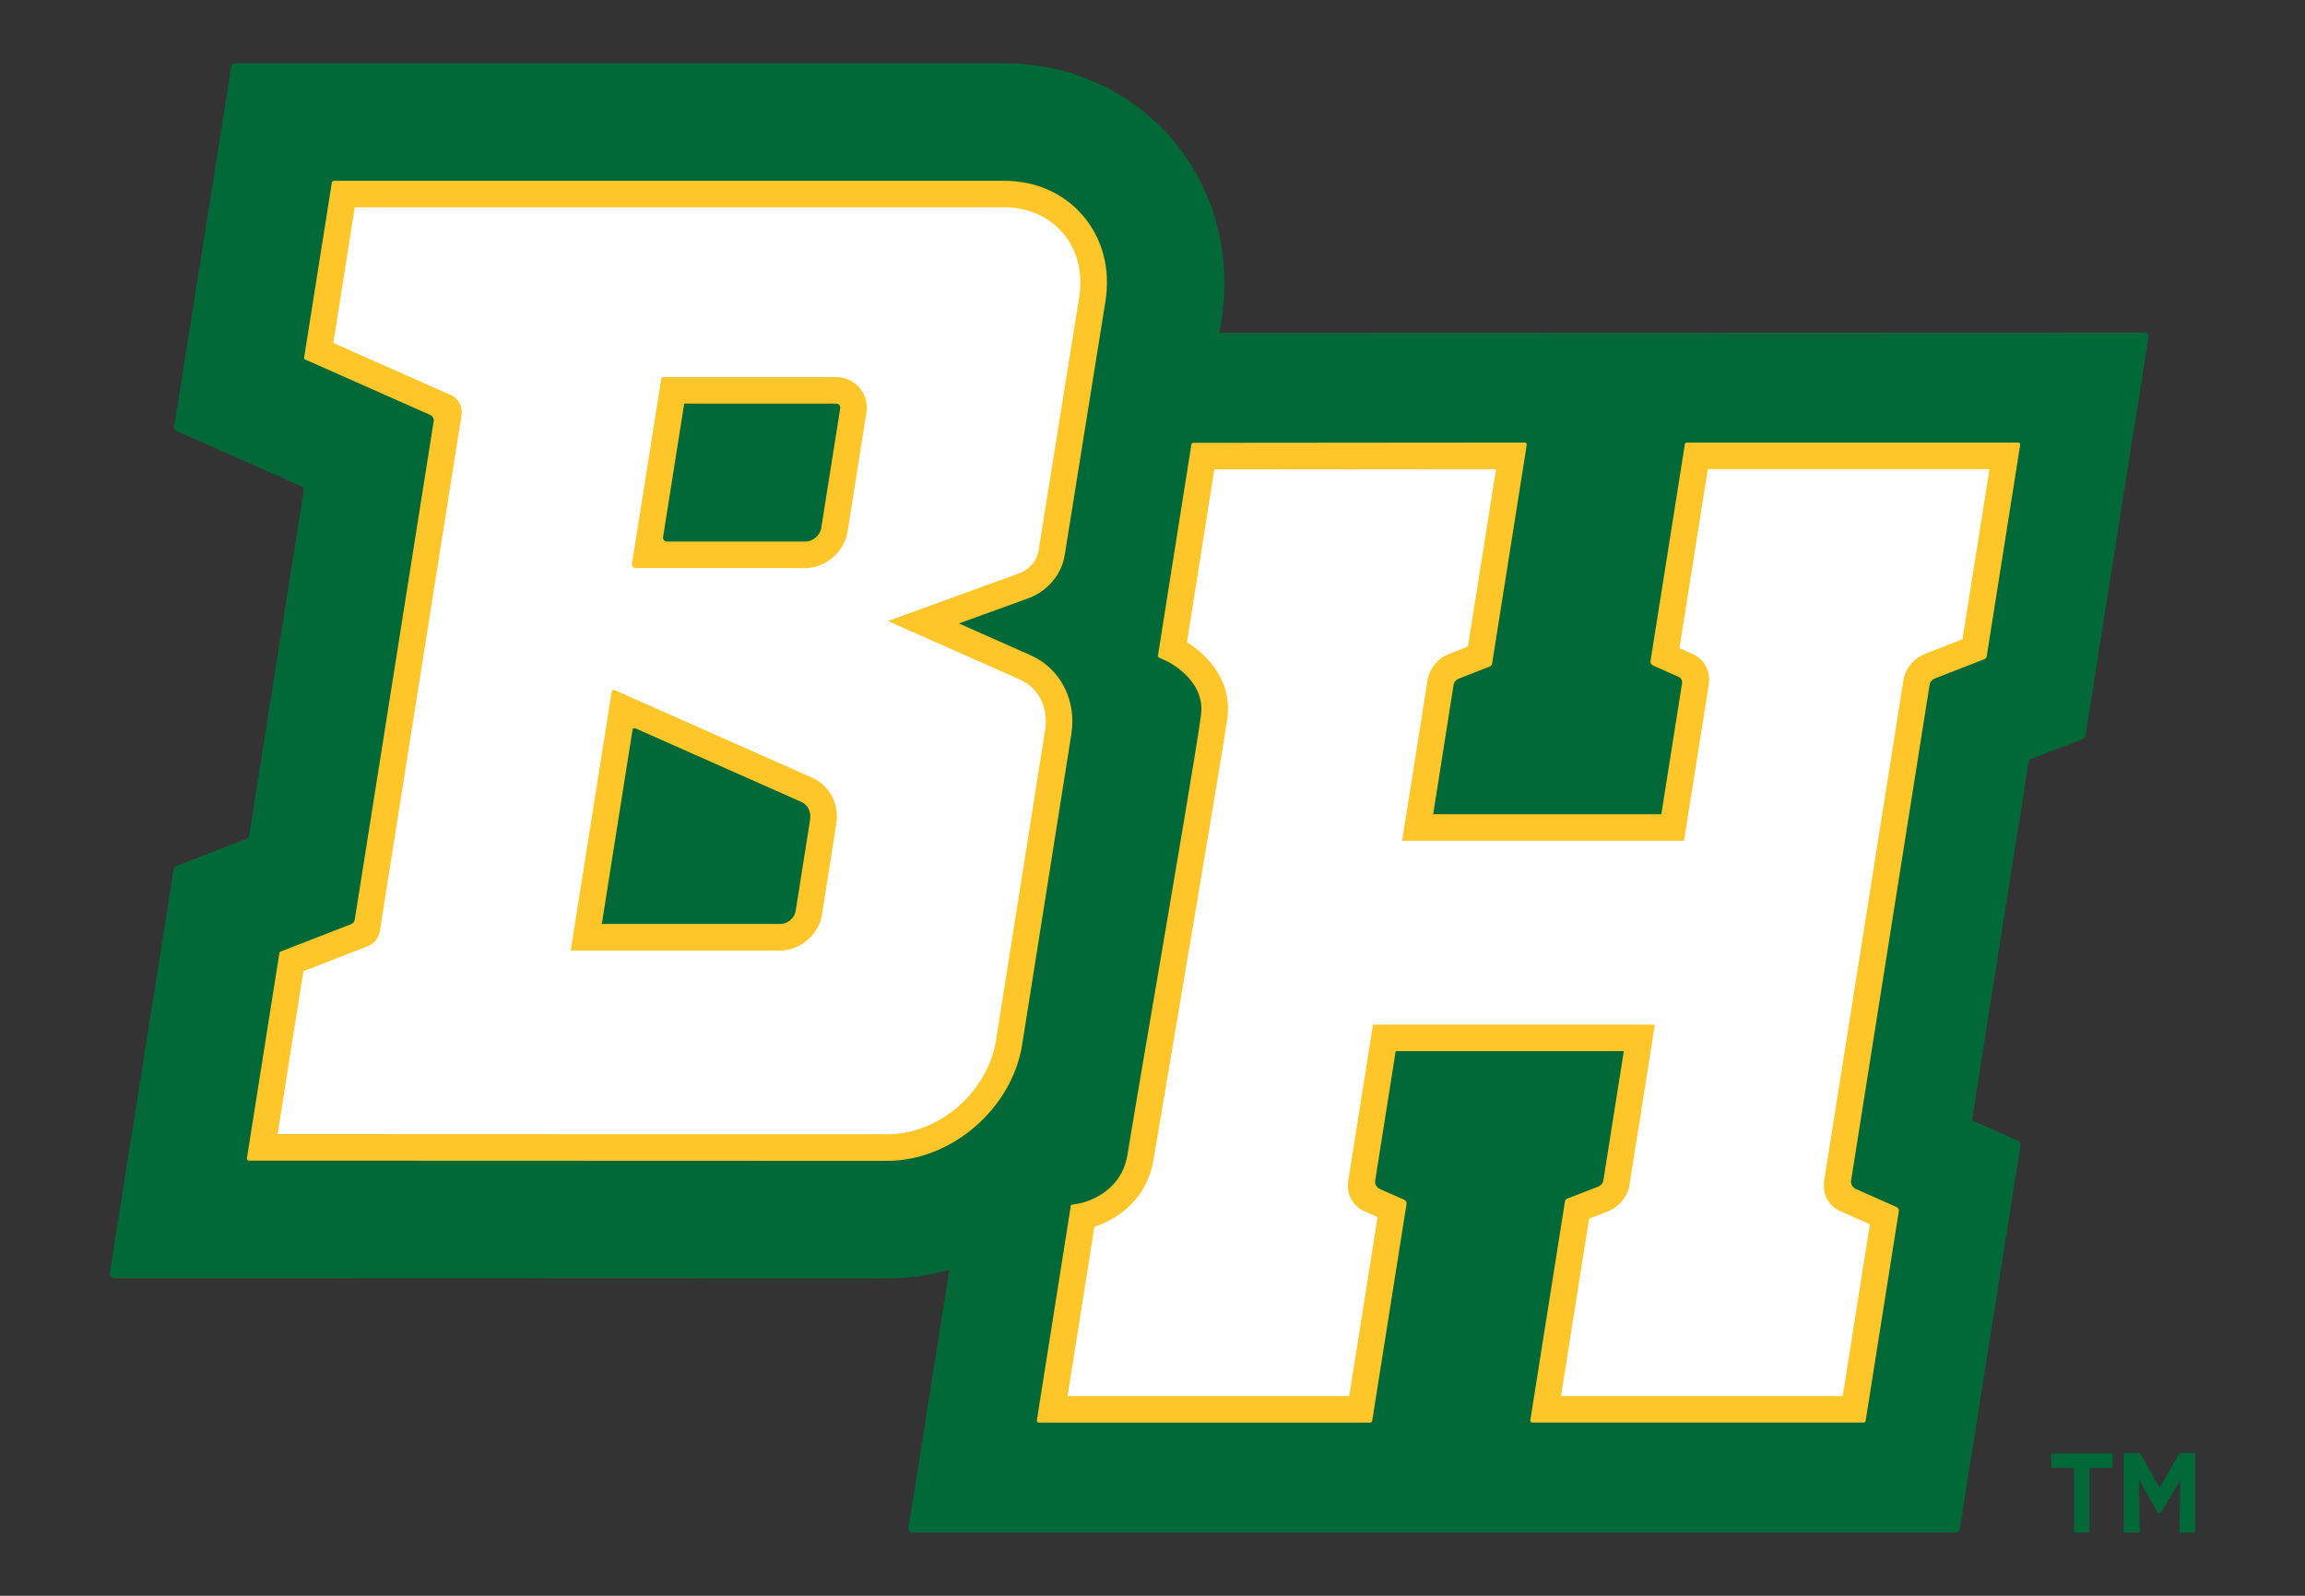 <?xml version="1.0" encoding="iso-8859-1"?>
<!-- Generator: Adobe Illustrator 25.2.3, SVG Export Plug-In . SVG Version: 6.00 Build 0)  -->
<svg version="1.1" id="_x32_c" xmlns="http://www.w3.org/2000/svg" xmlns:xlink="http://www.w3.org/1999/xlink" x="0px" y="0px"
	 viewBox="0 0 234 162" style="enable-background:new 0 0 234 162;" xml:space="preserve">
<rect x="0" y="0" width="234" height="162" fill="#333333" stroke="none"/>
<g>
	<path style="fill:#006937;" d="M123.793,33.798l0.208-1.296c1.073-6.687-0.737-13.369-4.967-18.332
		c-4.199-4.927-10.441-7.752-17.126-7.752h-78.04c-0.197,0-0.364,0.143-0.395,0.337l-5.791,36.57
		c-0.028,0.179,0.067,0.355,0.233,0.428L30.6,49.379c0.166,0.073,0.261,0.249,0.233,0.428l-5.547,35.025
		c-0.022,0.141-0.118,0.259-0.25,0.31l-7.153,2.781c-0.133,0.052-0.228,0.17-0.25,0.31l-6.501,41.052
		c-0.038,0.243,0.149,0.462,0.395,0.463l78.541,0.029c2.154,0,4.267-0.309,6.308-0.856l-4.149,26.197
		c-0.038,0.243,0.149,0.463,0.395,0.463h105.936c0.197,0,0.364-0.143,0.395-0.337l6.177-39.003c0.028-0.179-0.067-0.355-0.233-0.428
		l-4.709-2.088l5.794-36.587l5.476-2.129c0.133-0.052,0.228-0.17,0.25-0.31l6.409-40.471c0.038-0.243-0.149-0.463-0.395-0.463
		L123.793,33.798z"/>
	<g>
		<g>
			<polygon style="fill:#006937;" points="210.555,155.581 212.123,155.581 212.123,149.015 214.458,149.015 214.458,147.542 
				208.243,147.542 208.243,149.015 210.555,149.015 			"/>
			<polygon style="fill:#006937;" points="219.235,151.02 217.26,147.513 215.596,147.513 215.596,155.581 217.216,155.581 
				217.132,150.191 219.085,153.615 219.334,153.615 221.337,150.295 221.255,155.581 222.873,155.581 222.873,147.513 
				221.262,147.513 			"/>
		</g>
	</g>
	<g>
		<path style="fill:#FFFFFF;" d="M104.079,67.75l-10.335-4.583l10.208-3.707c1.454-0.528,2.568-1.844,2.804-3.313l4.133-25.749
			c0.948-5.906-3.076-10.7-8.981-10.7h-67.04l-2.523,15.929l12.868,5.706c0.223,0.099,0.352,0.336,0.314,0.577l-8.307,52.455
			c-0.03,0.19-0.159,0.349-0.337,0.418l-7.293,2.835l-2.986,18.856l63.468,0.023c5.897,0.002,11.436-4.779,12.37-10.677
			l4.988-31.495C107.887,71.447,106.564,68.852,104.079,67.75z M83.566,83.462l-1.46,9.218c-0.215,1.358-1.516,2.468-2.89,2.468
			h-19.7L63.2,71.886l18.69,8.287C83.132,80.725,83.794,82.022,83.566,83.462z M86.619,41.709l-1.917,12.103
			c-0.219,1.382-1.543,2.513-2.942,2.513H65.664l2.644-16.697h16.534C86.001,39.628,86.8,40.564,86.619,41.709z"/>
		<path style="fill:#FFFFFF;" d="M172.222,46.275l-3.22,20.333l2.299,1.019c0.621,0.276,0.952,0.924,0.838,1.644l-2.334,14.736
			h-25.889l2.334-14.736c0.114-0.72,0.65-1.369,1.359-1.644l2.622-1.019l3.22-20.333l-31.327,0.027l-3.103,19.596
			c0,0,4.8,2.216,4.246,6.788c-0.472,3.89-6.349,37.768-7.482,44.753c-0.831,5.126-5.882,6.037-5.882,6.037l-3.103,19.596h31.322
			l3.22-20.333l-2.299-1.019c-0.621-0.276-0.952-0.924-0.838-1.644l2.329-14.708h25.889l-2.329,14.708
			c-0.114,0.72-0.65,1.369-1.359,1.644l-2.622,1.019l-3.22,20.333h31.322l3.103-19.596l-3.963-1.757
			c-0.621-0.276-0.952-0.924-0.838-1.644l8.045-50.802c0.114-0.72,0.65-1.369,1.359-1.644l4.52-1.757l3.103-19.596H172.222z"/>
	</g>
	<g>
		<path style="fill:#FFC629;" d="M104.625,66.519l-7.277-3.227l7.064-2.565c1.918-0.697,3.36-2.411,3.674-4.366l4.133-25.749
			c0.526-3.278-0.279-6.369-2.267-8.701c-1.957-2.295-4.813-3.56-8.044-3.56h-68.02c-0.098,0-0.182,0.072-0.198,0.169l-2.814,17.768
			c-0.014,0.09,0.034,0.177,0.117,0.214l12.685,5.624c0.249,0.11,0.392,0.374,0.349,0.642l-8.011,50.587
			c-0.033,0.211-0.176,0.388-0.375,0.465l-7.153,2.781c-0.066,0.026-0.114,0.085-0.125,0.155l-3.299,20.834
			c-0.019,0.121,0.075,0.231,0.197,0.231l64.81,0.023c0.002,0,0.003,0,0.005,0c6.521,0,12.665-5.299,13.696-11.813l4.988-31.495
			C109.309,71.08,107.647,67.858,104.625,66.519z M106.1,74.115l-4.988,31.495c-0.833,5.261-5.783,9.54-11.039,9.54l-61.891-0.023
			l2.618-16.534l6.571-2.555c0.626-0.243,1.075-0.8,1.18-1.463l8.307-52.455c0.134-0.844-0.317-1.673-1.099-2.02l-11.922-5.286
			l2.181-13.77h65.89c2.429,0,4.557,0.928,5.994,2.613c1.468,1.722,2.056,4.04,1.657,6.526l-4.133,25.749
			c-0.159,0.99-0.936,1.898-1.934,2.261l-13.26,4.815c-0.034,0.012-0.035,0.059-0.003,0.073l13.303,5.899
			C105.452,69.832,106.459,71.847,106.1,74.115z"/>
		<path style="fill:#FFC629;" d="M84.842,38.281H67.158L64.16,57.209c-0.038,0.243,0.149,0.463,0.395,0.463H81.76
			c2.032,0,3.955-1.642,4.273-3.649l1.917-12.103c0.148-0.935-0.104-1.866-0.692-2.555C86.669,38.676,85.789,38.281,84.842,38.281z
			 M83.372,53.601c-0.12,0.757-0.845,1.376-1.611,1.376H67.71c-0.246,0-0.434-0.22-0.395-0.463l2.144-13.54h15.384
			c0.162,0,0.289,0.048,0.366,0.139c0.078,0.091,0.105,0.224,0.08,0.383L83.372,53.601z"/>
		<path style="fill:#FFC629;" d="M82.436,78.942L62.381,70.05c-0.12-0.053-0.258,0.022-0.279,0.152l-4.164,26.294h21.277
			c2.007,0,3.907-1.622,4.221-3.605l1.46-9.218C85.218,81.639,84.23,79.738,82.436,78.942z M82.235,83.251l-1.459,9.218
			c-0.116,0.733-0.818,1.332-1.56,1.332H61.093l3.122-19.716c0.021-0.13,0.159-0.205,0.279-0.152l16.85,7.472
			C82.026,81.708,82.367,82.415,82.235,83.251z"/>
		<path style="fill:#FFC629;" d="M204.887,44.928h-33.645c-0.098,0-0.182,0.072-0.198,0.169l-3.487,22.021
			c-0.028,0.179,0.067,0.354,0.233,0.428l2.622,1.166c0.248,0.11,0.391,0.374,0.349,0.642l-2.106,13.307h-23.161l2.07-13.131
			c0.044-0.28,0.234-0.516,0.498-0.62l3.166-1.243c0.132-0.052,0.227-0.17,0.249-0.31l3.516-22.2
			c0.019-0.121-0.075-0.231-0.198-0.231l-33.65,0.029c-0.098,0-0.182,0.072-0.197,0.169c0,0-3.383,21.366-3.394,21.431
			c-0.012,0.064,0.008,0.152,0.076,0.184s0.828,0.382,0.828,0.382c0.04,0.018,3.905,1.846,3.473,5.403
			c-0.3,2.48-2.869,17.555-4.933,29.667c-1.142,6.701-2.139,12.555-2.541,15.031c-0.664,4.091-4.63,4.896-4.792,4.927
			c0,0-0.846,0.15-0.883,0.156c-0.036,0.006-0.061,0.015-0.067,0.059c-0.006,0.044-3.455,21.822-3.455,21.822
			c-0.019,0.121,0.075,0.231,0.198,0.231h33.645c0.098,0,0.182-0.072,0.198-0.169l3.488-22.02c0.028-0.179-0.067-0.355-0.233-0.428
			l-2.482-1.099c-0.332-0.147-0.523-0.498-0.466-0.857l2.079-13.132h23.161l-2.083,13.151c-0.039,0.246-0.256,0.498-0.516,0.599
			l-3.13,1.216c-0.133,0.052-0.228,0.17-0.25,0.31l-3.515,22.197c-0.019,0.121,0.075,0.231,0.198,0.231h33.645
			c0.098,0,0.182-0.072,0.198-0.169l3.37-21.283c0.028-0.179-0.067-0.355-0.233-0.428l-4.146-1.84
			c-0.331-0.147-0.522-0.498-0.466-0.856l7.975-50.361c0.038-0.246,0.255-0.497,0.516-0.598l5.028-1.955
			c0.133-0.052,0.228-0.17,0.25-0.31l3.397-21.46C205.104,45.038,205.01,44.928,204.887,44.928z M199.232,64.896l-3.799,1.477
			c-1.149,0.447-2.013,1.503-2.201,2.689l-8.045,50.802c-0.21,1.323,0.443,2.563,1.623,3.087l3.017,1.338l-2.761,17.437H158.47
			l2.852-18.011l1.901-0.739c1.149-0.447,2.013-1.502,2.201-2.689l2.576-16.266h-28.617l-2.509,15.845
			c-0.21,1.323,0.443,2.563,1.623,3.087l1.353,0.6l-2.878,18.174h-28.594l2.721-17.181c1.735-0.578,5.273-2.304,6.017-6.889
			c0.4-2.468,7.181-42.261,7.49-44.806c0.505-4.168-2.522-6.66-4.106-7.663l2.777-17.537l28.598-0.025l-2.852,18.01l-1.901,0.739
			c-1.149,0.447-2.014,1.503-2.201,2.689l-2.58,16.294h28.617l2.514-15.872c0.209-1.323-0.443-2.563-1.623-3.087l-1.353-0.6
			l2.878-18.174h28.594L199.232,64.896z"/>
	</g>
</g>
</svg>
